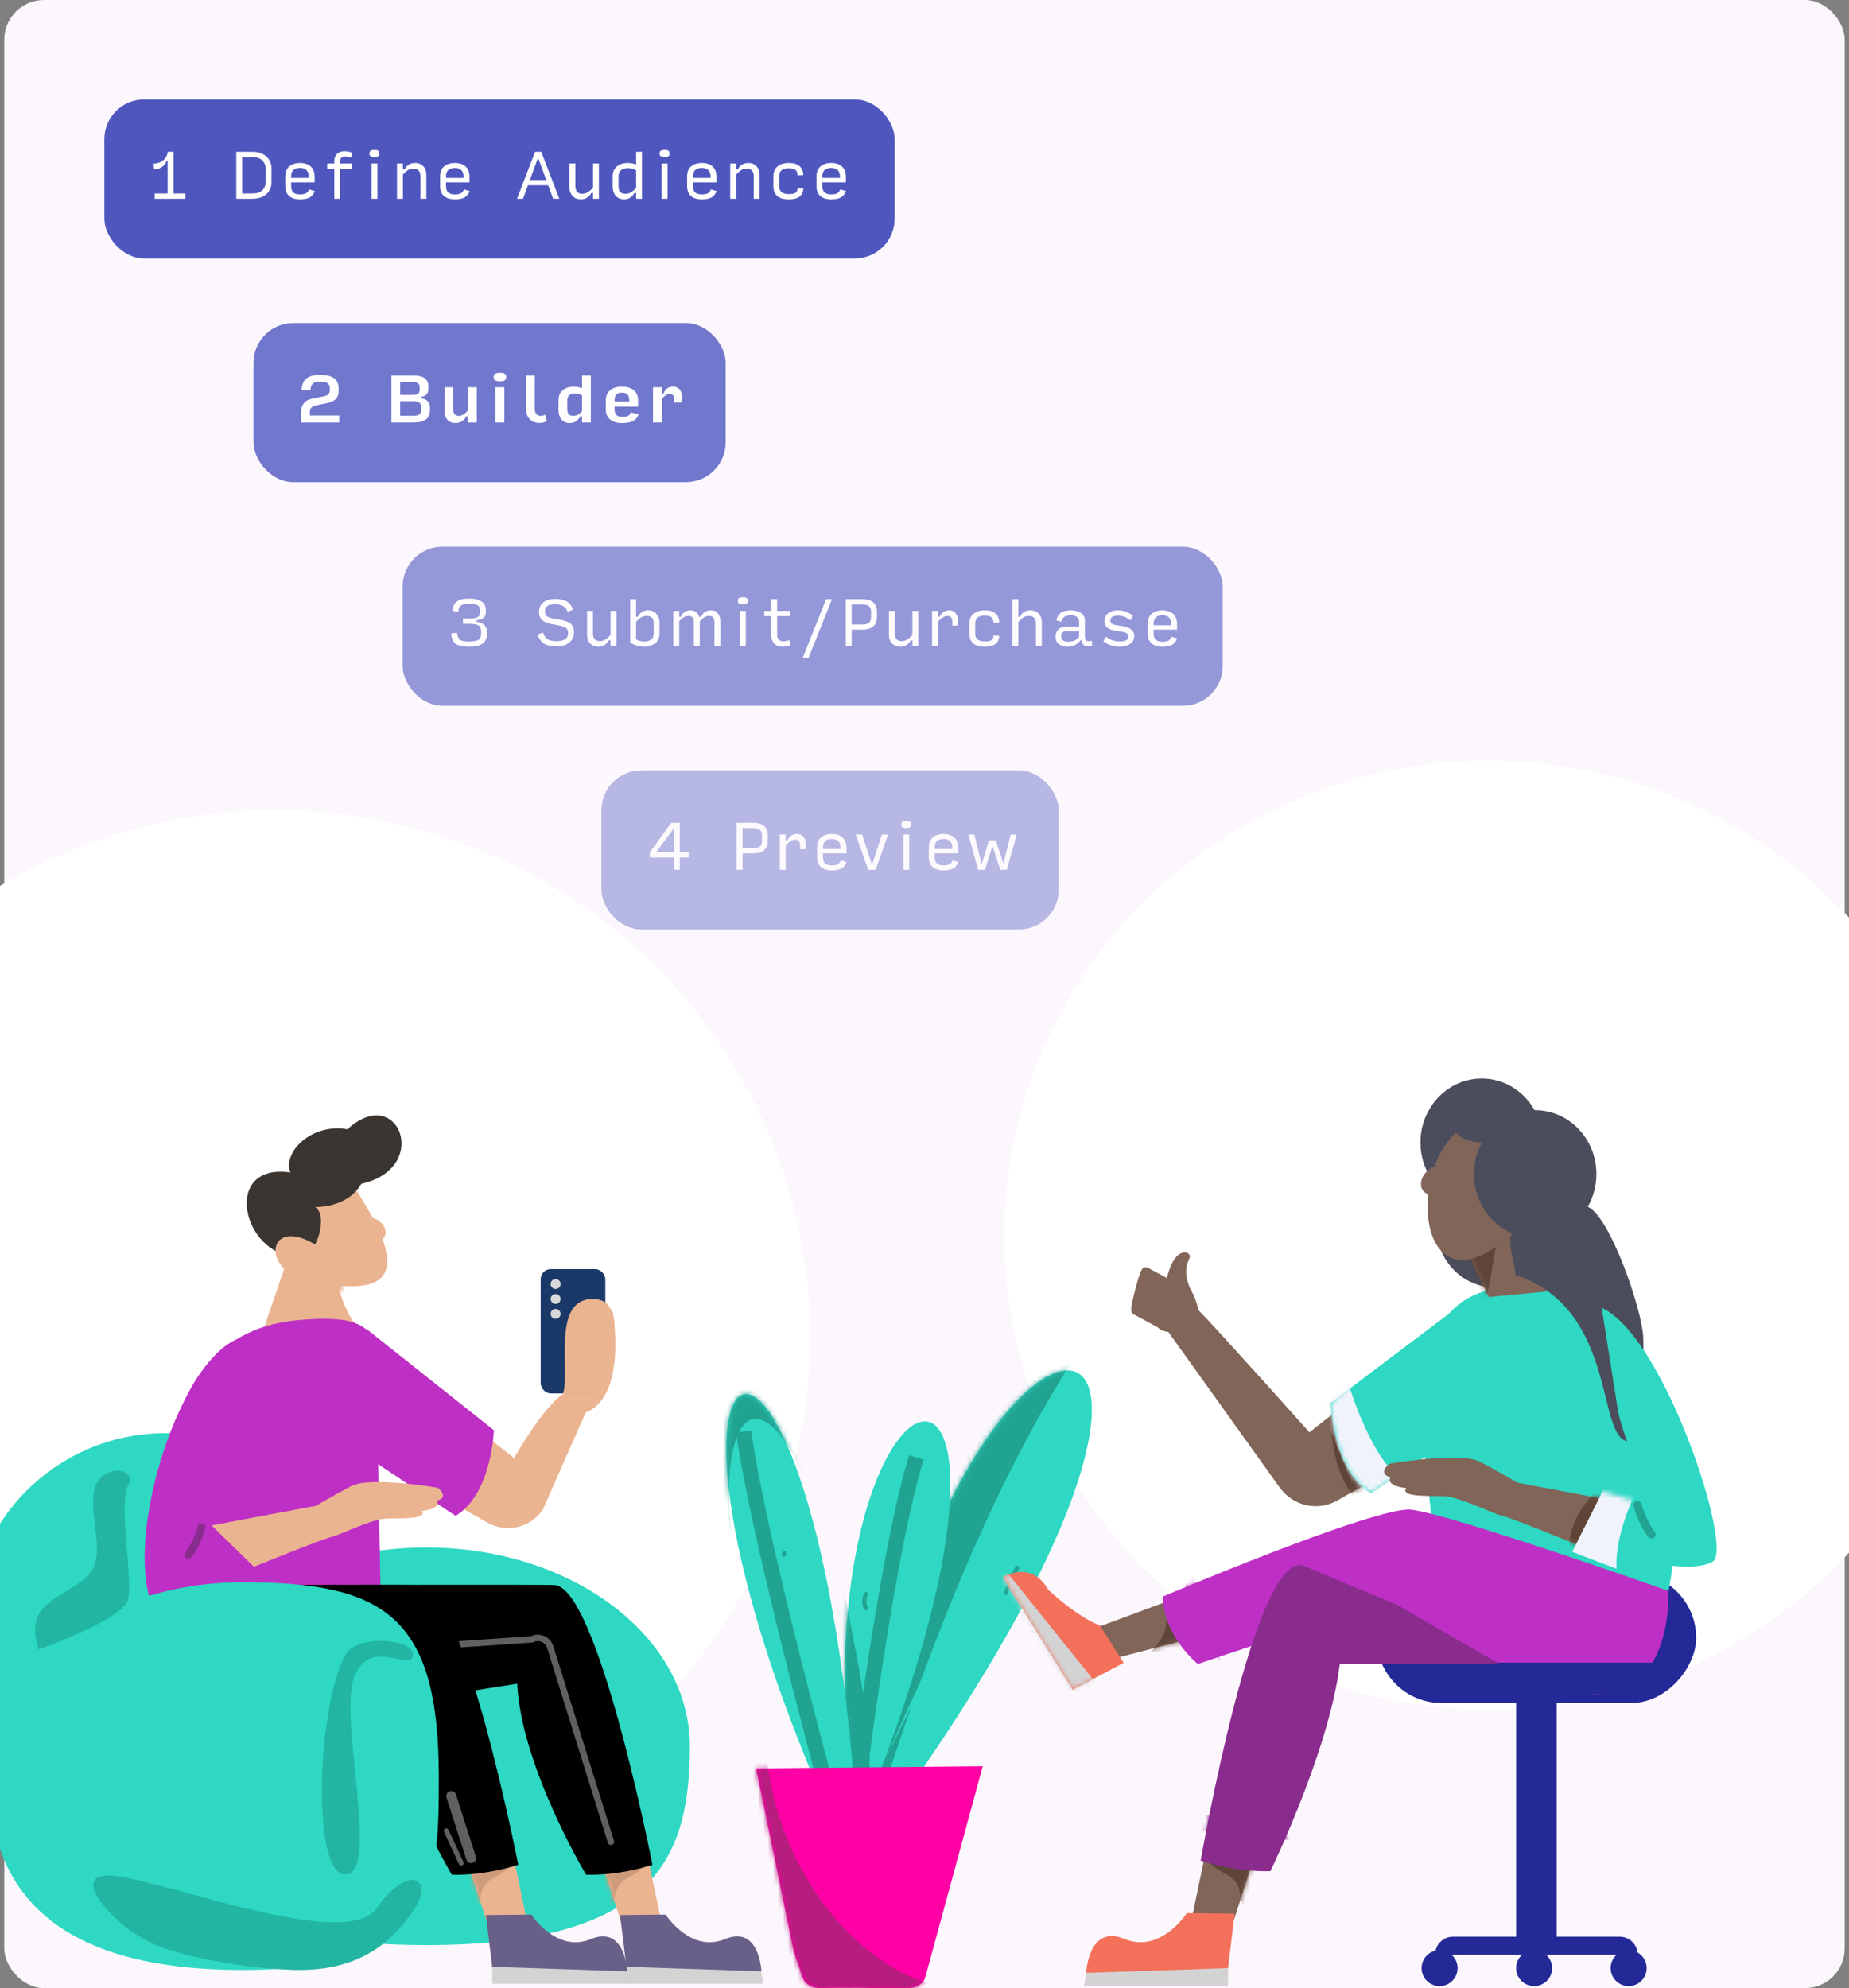 <svg width="372" height="400" viewBox="0 0 372 400" fill="none" xmlns="http://www.w3.org/2000/svg"><rect x="0" y="0" width="372" height="400" fill="#808080" stroke="none"/><rect x="0.859" width="370.28" height="400" rx="8" fill="#FCF7FD"/><path d="M346.056 332.389C298.756 357.574 239.567 340.432 213.855 294.101C188.142 247.771 205.643 189.796 252.944 164.611C300.244 139.426 359.433 156.568 385.145 202.899C410.858 249.229 393.357 307.204 346.056 332.389Z" fill="#F8EAF9"/><path d="M346.056 332.389C298.756 357.574 239.567 340.432 213.855 294.101C188.142 247.771 205.643 189.796 252.944 164.611C300.244 139.426 359.433 156.568 385.145 202.899C410.858 249.229 393.357 307.204 346.056 332.389Z" fill="white"/><path d="M106.831 362.112C54.679 390.066 -10.58 371.039 -38.93 319.615C-67.279 268.191 -47.983 203.842 4.169 175.888C56.321 147.934 121.58 166.961 149.93 218.385C178.279 269.809 158.983 334.158 106.831 362.112Z" fill="white"/><path d="M171.629 375.249C272.191 241.888 185.887 243.178 171.629 375.249V375.249Z" fill="#2ED8C2"/><mask id="mask0_5263_58460" style="mask-type:luminance" maskUnits="userSpaceOnUse" x="171" y="275" width="49" height="101"><path d="M171.633 375.248C272.195 241.886 185.891 243.176 171.633 375.248V375.248Z" fill="white"/></mask><g mask="url(#mask0_5263_58460)"><path d="M219.037 268.884C187.855 314.085 169.746 387.738 169.746 387.738C169.746 387.738 167.81 384.214 164.571 379.9C161.332 375.585 145.003 334.918 145.003 334.918L189.777 282.75L210.279 265.467" fill="#21A392"/></g><path d="M213.145 282.554C197.663 309.181 178.187 353.84 178.187 353.84L213.145 282.554Z" fill="#2ED8C2"/><path d="M172.195 368.637C221.591 249.972 157.365 267.192 172.195 368.637V368.637Z" fill="#2ED8C2"/><mask id="mask1_5263_58460" style="mask-type:luminance" maskUnits="userSpaceOnUse" x="169" y="285" width="23" height="84"><path d="M172.193 368.637C221.589 249.972 157.363 267.192 172.193 368.637V368.637Z" fill="white"/></mask><g mask="url(#mask1_5263_58460)"><path d="M168.271 287.655C163.88 316.488 181.506 349.44 172.195 368.638C162.885 387.836 161.025 316.247 161.025 316.247" fill="#21A392"/></g><path d="M184.361 293.231C178.732 311.401 173.213 354.696 173.213 354.696L184.361 293.231Z" fill="#2ED8C2"/><path d="M184.361 293.231C178.732 311.401 173.213 354.696 173.213 354.696" stroke="#21A392" stroke-width="3.05" stroke-miterlimit="10"/><path d="M172.708 371.222C165.111 238.494 117.596 261.309 171.542 375.298L172.708 371.222Z" fill="#2ED8C2"/><mask id="mask2_5263_58460" style="mask-type:luminance" maskUnits="userSpaceOnUse" x="146" y="280" width="27" height="96"><path d="M172.706 371.226C165.109 238.498 117.594 261.313 171.54 375.302L172.706 371.226Z" fill="white"/></mask><g mask="url(#mask2_5263_58460)"><path d="M169.582 318.257C152.229 258.932 137.286 288.876 153.957 338.52C170.629 388.164 131.674 265.811 131.674 265.811C131.674 265.811 154.587 266.159 155.567 266.767C156.548 267.374 169.628 296.055 169.628 296.055" fill="#21A392"/></g><path d="M149.613 288.004C152.384 308.344 165.555 356.885 165.555 356.885L149.613 288.004Z" fill="#2ED8C2"/><path d="M149.613 288.004C152.384 308.344 165.555 356.885 165.555 356.885" stroke="#21A392" stroke-width="3.05" stroke-miterlimit="10"/><path d="M205.02 315.57C204.427 316.879 203.835 318.186 203.243 319.495C203.076 319.864 202.909 320.232 202.742 320.6C202.695 320.704 202.647 320.787 202.543 320.844C202.452 320.894 202.319 320.913 202.219 320.877C202.119 320.842 202.023 320.776 201.975 320.678C201.927 320.579 201.897 320.454 201.942 320.354C202.535 319.045 203.127 317.737 203.719 316.429C203.886 316.06 204.053 315.692 204.22 315.324C204.267 315.22 204.315 315.137 204.419 315.079C204.51 315.03 204.643 315.011 204.743 315.047C204.843 315.082 204.939 315.148 204.987 315.246C205.035 315.345 205.065 315.47 205.02 315.57Z" fill="#21A392"/><path d="M173.834 323.778C173.332 322.753 173.351 321.543 173.868 320.528C173.968 320.332 174.268 320.273 174.444 320.393C174.644 320.53 174.685 320.76 174.579 320.969C174.565 320.998 174.55 321.027 174.536 321.056C174.518 321.095 174.522 321.085 174.55 321.025C174.544 321.039 174.537 321.054 174.531 321.069C174.509 321.121 174.489 321.174 174.469 321.227C174.431 321.333 174.398 321.442 174.372 321.552C174.356 321.614 174.349 321.679 174.332 321.742C174.363 321.628 174.339 321.699 174.334 321.731C174.33 321.762 174.325 321.795 174.322 321.827C174.308 321.943 174.301 322.06 174.3 322.178C174.3 322.238 174.301 322.299 174.304 322.36C174.305 322.384 174.307 322.408 174.308 322.432C174.311 322.467 174.335 322.573 174.309 322.441C174.332 322.556 174.34 322.673 174.365 322.787C174.391 322.901 174.422 323.014 174.46 323.125C174.471 323.156 174.52 323.259 174.462 323.134C174.473 323.156 174.481 323.179 174.49 323.201C174.514 323.261 174.541 323.319 174.57 323.378C174.666 323.574 174.612 323.843 174.403 323.946C174.207 324.042 173.938 323.989 173.835 323.779L173.834 323.778Z" fill="#21A392"/><path d="M157.296 312.707C157.321 312.585 157.346 312.465 157.37 312.344C157.384 312.291 157.411 312.244 157.448 312.205C157.479 312.16 157.52 312.125 157.57 312.1C157.62 312.07 157.673 312.055 157.731 312.055C157.785 312.044 157.839 312.048 157.893 312.067L157.991 312.111C158.053 312.151 158.102 312.202 158.137 312.267L158.178 312.371C158.195 312.445 158.192 312.518 158.17 312.59C158.145 312.711 158.12 312.831 158.096 312.952C158.082 313.006 158.055 313.052 158.018 313.091C157.987 313.136 157.946 313.172 157.896 313.197C157.846 313.226 157.793 313.241 157.735 313.242C157.681 313.252 157.627 313.248 157.573 313.229L157.475 313.185C157.413 313.146 157.364 313.094 157.329 313.03L157.288 312.925C157.271 312.851 157.274 312.779 157.296 312.707Z" fill="#21A392"/><path d="M190.939 378.827C190.455 378.827 189.964 378.74 189.51 378.574C189.021 378.396 188.584 378.137 188.185 377.806C188.108 377.741 188.067 377.597 188.071 377.501C188.075 377.405 188.124 377.281 188.201 377.214C188.283 377.142 188.392 377.09 188.505 377.099C188.618 377.108 188.704 377.156 188.792 377.229C188.826 377.257 188.817 377.25 188.765 377.207C188.778 377.218 188.791 377.227 188.803 377.237C188.822 377.252 188.841 377.267 188.861 377.281C188.905 377.315 188.951 377.348 188.998 377.38C189.084 377.438 189.172 377.494 189.263 377.545C189.312 377.573 189.362 377.6 189.412 377.626C189.433 377.637 189.454 377.648 189.476 377.658C189.488 377.664 189.584 377.707 189.515 377.677C189.445 377.648 189.542 377.689 189.554 377.694C189.577 377.704 189.599 377.713 189.621 377.723C189.673 377.744 189.726 377.764 189.779 377.783C189.877 377.818 189.977 377.849 190.077 377.876C190.186 377.905 190.299 377.919 190.407 377.95L190.347 377.94C190.363 377.942 190.379 377.945 190.395 377.948C190.419 377.951 190.442 377.955 190.466 377.958C190.522 377.965 190.578 377.971 190.634 377.976C190.746 377.986 190.859 377.99 190.971 377.99C191.19 377.99 191.391 378.205 191.373 378.425C191.354 378.658 191.174 378.827 190.939 378.827Z" fill="#21A392"/><path d="M159.471 391.483C159.507 392.421 161.517 397.89 161.517 397.89C161.86 399.11 163.246 399.979 164.848 399.979C164.848 399.979 173.004 399.857 174.977 399.979C176.606 400.081 182.805 399.979 182.805 399.979C184.406 399.979 185.792 399.11 186.136 397.89L197.721 355.357L152.118 355.784L159.471 391.483Z" fill="#FF00A4"/><mask id="mask3_5263_58460" style="mask-type:luminance" maskUnits="userSpaceOnUse" x="152" y="355" width="46" height="46"><path d="M159.471 391.483C159.507 392.421 161.517 397.89 161.517 397.89C161.86 399.11 163.246 399.979 164.848 399.979C164.848 399.979 173.004 399.857 174.977 399.979C176.606 400.081 182.805 399.979 182.805 399.979C184.406 399.979 185.792 399.11 186.136 397.89L197.721 355.357L152.118 355.784L159.471 391.483Z" fill="white"/></mask><g mask="url(#mask3_5263_58460)"><path d="M154.321 354.357C158.445 385.508 182.152 400.683 191.319 399.357C200.485 398.03 165.473 406.129 164.709 406.349C163.946 406.569 143.933 402.401 143.933 402.401V368.96L145.854 352.857" fill="#B61D7F"/></g><circle cx="33.281" cy="327.844" r="39.5" fill="#2ED8C2"/><path d="M138.781 351.344C138.781 373.436 132.036 391.344 85.781 391.344C39.527 391.344 32.781 373.436 32.781 351.344C32.781 329.253 56.51 311.344 85.781 311.344C115.052 311.344 138.781 329.253 138.781 351.344Z" fill="#2ED8C2"/><path d="M43.781 275.922C48.27 273.808 55.828 267.413 57.475 255.679C57.572 254.986 57.857 255.624 58.204 256.834L59.157 251.862L67.855 252.48C67.558 253.605 68.528 260.426 68.53 260.43C70.591 267.198 75.169 270.406 75.169 270.406C77.166 271.584 78.285 272.244 80.281 273.422L78.067 277.937L74.061 281.695L60.223 287.421C60.223 287.421 39.293 278.037 43.781 275.922Z" fill="#EBB490"/><mask id="mask4_5263_58460" style="mask-type:luminance" maskUnits="userSpaceOnUse" x="41" y="251" width="40" height="37"><path d="M42.377 272.572C46.865 270.458 55.826 267.413 57.472 255.679C57.569 254.986 57.854 255.623 58.201 256.833L59.155 251.861L67.852 252.479C67.555 253.605 68.526 260.426 68.527 260.429C70.589 267.197 75.332 268.12 75.332 268.12L80.444 271.135L78.064 277.936L74.059 281.694L60.221 287.421C60.221 287.421 37.889 274.687 42.377 272.572H42.377Z" fill="white"/></mask><g mask="url(#mask4_5263_58460)"><path d="M72.807 260.081C77.819 260.081 81.882 258.118 81.882 255.697C81.882 253.276 77.819 251.313 72.807 251.313C67.795 251.313 63.732 253.276 63.732 255.697C63.732 258.118 67.795 260.081 72.807 260.081Z" fill="#DC8460"/></g><path d="M69.262 255.45L64.989 274.606L53.256 266.751L58.708 250.761L69.262 255.45Z" fill="#EBB490"/><mask id="mask5_5263_58460" style="mask-type:luminance" maskUnits="userSpaceOnUse" x="53" y="250" width="17" height="25"><path d="M69.256 255.45L64.983 274.606L53.251 266.751L58.702 250.761L69.256 255.45Z" fill="white"/></mask><g mask="url(#mask5_5263_58460)"><path d="M68.351 273.948C63.234 268.156 66.707 264.699 64.215 260.408C61.724 256.117 66.295 252.582 66.295 252.582L70.08 257.362" fill="#EBB490"/></g><path d="M61.002 252.33L61.538 243.64L68.038 233.458C72.46 241.535 90.097 263.337 63.682 257.947" fill="#EBB490"/><path d="M59.971 252.979C63.809 253.142 66.115 244.379 63.372 242.839C63.372 242.839 69.849 243.145 72.688 238.181C86.869 235.014 80.127 217.789 69.899 227.206C62.508 225.904 56.793 231.994 58.432 235.9C44.635 233.854 48.535 252.494 59.971 252.979Z" fill="#3A3530"/><path d="M58.67 256.445C52.598 252.768 55.277 244.549 64.822 251.296L58.67 256.445Z" fill="#EBB490"/><path d="M74.571 244.902C78.305 245.797 78.336 249.587 75.959 249.587L74.571 244.902Z" fill="#EBB490"/><path d="M75.624 268.957C72.768 267.057 72.29 264.501 59.987 265.597C23.097 268.886 34.622 323.642 34.622 323.642L76.576 320.713L75.624 268.957Z" fill="#BE30C5"/><path d="M44.235 289.668C42.52 296.632 39.907 300.575 38.453 303.038C37.63 304.433 44.928 304.161 44.928 304.161C43.433 306.749 40.572 317.603 40.572 317.603C40.572 317.603 35.391 326.884 31.336 324.512C24.193 311.692 35.407 274.956 47.426 269.555" fill="#BE30C5"/><path d="M113.137 330.732L111.412 318.897L93.767 326.229L74.071 337.566L114.59 337.599" fill="#669EAF"/><mask id="mask6_5263_58460" style="mask-type:luminance" maskUnits="userSpaceOnUse" x="74" y="318" width="41" height="20"><path d="M113.14 330.734L111.415 318.899L93.771 326.23L74.075 337.567L114.594 337.601" fill="white"/></mask><g mask="url(#mask6_5263_58460)"><path d="M80.413 344.104L106.678 330.562" stroke="#A1D5E5" stroke-width="1.292" stroke-linecap="round" stroke-linejoin="round"/></g><path d="M129.554 369.962L134.133 391.755L126.056 390.098L118.724 367.444L129.554 369.962Z" fill="#EBB490"/><mask id="mask7_5263_58460" style="mask-type:luminance" maskUnits="userSpaceOnUse" x="118" y="367" width="17" height="25"><path d="M129.558 369.96L134.137 391.753L126.06 390.096L118.728 367.442L129.558 369.96Z" fill="white"/></mask><g mask="url(#mask7_5263_58460)"><path d="M120.274 384.411C125.912 384.132 121.596 380.306 126.429 377.743C131.263 375.181 130.311 373.715 130.311 373.715L120.962 370.382L116.975 370.937L120.274 384.411Z" fill="#CD9B7A"/></g><path d="M126.022 394.851H152.761L153.623 399.143H126.022V394.851Z" fill="#D3D3D3"/><path d="M153.189 396.612C153.189 396.612 152.818 387.258 145.867 390.129C138.916 393.001 133.911 385.198 133.911 385.198L124.749 385.295L126.023 395.71L153.189 396.612Z" fill="#696089"/><path d="M76.907 343.03C74.526 342.08 54.504 318.907 57.383 318.897C70.575 318.848 110.241 318.814 111.413 318.897C120.241 318.814 131.264 375.178 131.264 375.178C123.793 377.55 117.905 377.175 117.905 377.175C117.905 377.175 104.874 355.404 104.05 338.757" fill="black"/><path d="M125.334 370.532L112.443 328.928C111.936 327.26 110.054 326.466 108.523 327.274L101.977 330.728" fill="black"/><path d="M122.916 370.559L110.702 331.395C110.221 329.825 108.438 329.077 106.987 329.837L84.051 331.395" stroke="#606060" stroke-width="1.292" stroke-linecap="round" stroke-linejoin="round"/><path d="M86.136 330.732L84.412 318.897L66.767 326.229L47.071 337.566L87.59 337.599" fill="#A1D5E5"/><mask id="mask8_5263_58460" style="mask-type:luminance" maskUnits="userSpaceOnUse" x="47" y="318" width="41" height="20"><path d="M86.141 330.734L84.415 318.899L66.771 326.23L47.075 337.567L87.594 337.601" fill="white"/></mask><g mask="url(#mask8_5263_58460)"><path d="M53.413 344.104L79.678 330.562" stroke="#639CAE" stroke-width="1.292" stroke-linecap="round" stroke-linejoin="round"/></g><path d="M102.554 369.962L107.133 391.755L99.056 390.098L91.724 367.444L102.554 369.962Z" fill="#EBB490"/><mask id="mask9_5263_58460" style="mask-type:luminance" maskUnits="userSpaceOnUse" x="91" y="367" width="17" height="25"><path d="M102.558 369.96L107.137 391.753L99.06 390.096L91.728 367.442L102.558 369.96Z" fill="white"/></mask><g mask="url(#mask9_5263_58460)"><path d="M93.274 384.411C98.912 384.132 94.596 380.306 99.43 377.743C104.263 375.181 103.311 373.715 103.311 373.715L93.962 370.382L89.975 370.937L93.274 384.411Z" fill="#CD9B7A"/></g><path d="M99.022 394.851H125.761L126.623 399.143H99.022V394.851Z" fill="#D3D3D3"/><path d="M126.189 396.612C126.189 396.612 125.818 387.258 118.867 390.129C111.916 393.001 106.911 385.198 106.911 385.198L97.749 385.295L99.023 395.71L126.189 396.612Z" fill="#696089"/><path d="M49.907 343.03C47.526 342.08 42.904 318.907 45.783 318.897C58.974 318.848 83.241 318.814 84.413 318.897C93.241 318.814 104.264 375.178 104.264 375.178C96.793 377.55 90.905 377.175 90.905 377.175C90.905 377.175 77.874 355.404 77.05 338.757" fill="black"/><path d="M89.783 368.344L92.783 374.844" stroke="#606060" stroke-linecap="round"/><path d="M90.783 361.344L94.783 373.844" stroke="#606060" stroke-width="2" stroke-linecap="round"/><path d="M81.259 275.908L103.425 293.338C103.425 293.338 110.737 280.385 114.781 279.845C118.826 279.304 123.281 263.844 123.281 263.844C123.281 263.844 126.281 280.844 117.835 284.201L109.176 303.805C106.63 307.407 101.904 308.503 98.118 306.37L74.984 293.337L81.259 275.908Z" fill="#EBB490"/><rect x="108.781" y="255.344" width="13" height="25" rx="2" fill="#1B3968"/><circle cx="111.781" cy="258.344" r="1" fill="#D9D9D9"/><circle cx="111.781" cy="261.344" r="1" fill="#D9D9D9"/><circle cx="111.781" cy="264.344" r="1" fill="#D9D9D9"/><path d="M119.281 261.344C110.881 261.344 114.783 275.844 113.281 280.344H121.781C121.281 277.844 127.681 261.344 119.281 261.344Z" fill="#EBB490"/><path d="M73.78 267.421L99.368 287.744C99.368 287.744 98.957 300.655 91.651 304.98L70.723 291.017" fill="#BE30C5"/><path d="M51.085 315.226C51.085 315.226 65.218 309.476 66.628 309.237C68.039 308.998 74.564 305.667 77.598 305.544C80.63 305.42 86.088 305.755 84.885 303.988C84.885 303.988 88.799 303.695 87.896 301.928C87.896 301.928 90.503 301.388 88.125 299.355C88.125 299.355 74.528 296.945 70.626 299.014C66.723 301.083 63.556 302.971 63.556 302.971L42.577 306.901L51.085 315.227L51.085 315.226Z" fill="#EBB490"/><path d="M39.771 307.009C39.251 309.009 38.428 310.746 37.196 312.444C36.957 312.772 37.095 313.297 37.463 313.489C37.862 313.7 38.318 313.591 38.571 313.241C39.844 311.489 40.781 309.511 41.317 307.446C41.418 307.06 41.212 306.602 40.775 306.498C40.367 306.401 39.878 306.595 39.771 307.007L39.771 307.009Z" fill="#8A2B8E"/><path d="M88.281 357.344C88.281 378.883 88.281 396.344 48.781 396.344C9.281 396.344 -2.219 378.883 -2.219 357.344C-2.219 335.805 20.615 318.344 48.781 318.344C76.948 318.344 88.281 324.844 88.281 357.344Z" fill="#2ED8C2"/><path d="M25.781 321.844C24.981 325.044 13.447 329.844 7.781 331.844C4.781 322.845 11.781 321.844 16.781 317.844C21.781 313.844 18.281 307.344 18.781 300.844C19.281 294.344 27.781 294.844 25.781 298.844C23.781 302.844 26.781 317.844 25.781 321.844Z" fill="#21B5A2"/><path d="M21.717 377.344C14.223 377.344 22.712 386.837 28.958 390.123C33.642 393.044 47.948 396.038 59.19 396.33C73.242 396.696 79.629 389.758 83.461 383.916C87.293 378.074 82.184 374.788 75.796 383.916C69.409 393.044 31.085 377.344 21.717 377.344Z" fill="#21B5A2"/><path d="M69.575 377.117C62.575 377.617 63.778 343.072 69.573 332.844C71.84 328.844 83.073 329.644 83.073 332.844C83.073 336.844 74.865 329.116 71.365 337.116C67.865 345.116 76.575 376.617 69.575 377.117Z" fill="#21B5A2"/><rect width="64.302" height="26.213" rx="13.106" transform="matrix(-1 0 0 1 341.254 316.433)" fill="#232996"/><path d="M329.479 393.263C329.479 391.266 327.86 389.647 325.863 389.647H292.339C290.343 389.647 288.724 391.266 288.724 393.263H329.479Z" fill="#232996"/><rect width="8.151" height="50.618" transform="matrix(-1 0 0 1 313.178 339.934)" fill="#232996"/><ellipse cx="3.623" cy="3.616" rx="3.623" ry="3.616" transform="matrix(-1 0 0 1 331.291 392.359)" fill="#232996"/><ellipse cx="3.623" cy="3.616" rx="3.623" ry="3.616" transform="matrix(-1 0 0 1 312.271 392.359)" fill="#232996"/><ellipse cx="3.623" cy="3.616" rx="3.623" ry="3.616" transform="matrix(-1 0 0 1 293.254 392.359)" fill="#232996"/><path d="M288.076 310.097C289.197 298.97 275.271 255.944 309.054 258.965C347.789 262.428 335.687 320.087 335.687 320.087L288.073 310.097H288.076Z" fill="#2ED8C2"/><path d="M300.764 259.018C294.233 259.018 288.938 253.494 288.938 246.681C288.938 239.867 294.233 234.343 300.764 234.343C307.295 234.343 312.59 239.867 312.59 246.681C312.59 253.494 307.295 259.018 300.764 259.018Z" fill="#4B4D5C"/><path d="M285.781 229.856C285.781 236.956 291.298 242.711 298.103 242.711C304.909 242.711 310.426 236.956 310.426 229.856C310.426 222.756 304.909 217 298.103 217C291.298 217 285.781 222.756 285.781 229.856Z" fill="#4B4D5C"/><path d="M311.195 259.831L302.449 245.452L293.937 249.08L299.534 260.96" fill="#806558"/><mask id="mask10_5263_58460" style="mask-type:luminance" maskUnits="userSpaceOnUse" x="293" y="245" width="19" height="16"><path d="M311.191 259.831L302.445 245.451L293.933 249.079L299.53 260.959" fill="white"/></mask><g mask="url(#mask10_5263_58460)"><path d="M302.111 247.2C300.18 252.06 300.372 256.574 298.966 261.246C297.559 265.917 291.121 250.938 291.121 250.938L293.156 247.425L302.111 247.2Z" fill="#5F4539"/></g><path d="M304.128 248.332C284.436 265.959 282.823 233.192 294.7 226.699C307.792 219.542 304.128 248.332 304.128 248.332Z" fill="#806558"/><path d="M289.852 234.25C284.947 235.415 284.907 240.346 288.03 240.346L289.852 234.25Z" fill="#806558"/><path d="M307.116 239.824C307.658 239.176 308.635 239.087 309.336 239.482C310.056 239.888 310.36 240.839 310.103 241.635C309.959 242.082 309.678 242.493 309.268 242.713C309.107 242.799 308.927 242.834 308.749 242.783C308.592 242.738 308.423 242.612 308.345 242.46C308.182 242.138 308.252 241.676 308.587 241.497C308.643 241.467 308.697 241.431 308.747 241.391L308.611 241.501C308.677 241.446 308.735 241.385 308.788 241.317L308.682 241.459C308.747 241.372 308.799 241.277 308.84 241.175L308.773 241.343C308.812 241.24 308.84 241.134 308.856 241.024L308.832 241.211C308.845 241.101 308.847 240.992 308.835 240.882L308.858 241.07C308.845 240.968 308.821 240.87 308.783 240.775L308.851 240.943C308.817 240.862 308.775 240.787 308.724 240.717L308.83 240.859C308.78 240.794 308.724 240.737 308.662 240.685L308.799 240.795C308.724 240.736 308.645 240.688 308.559 240.65L308.72 240.72C308.62 240.678 308.516 240.65 308.408 240.634L308.588 240.659C308.48 240.645 308.372 240.646 308.264 240.66L308.444 240.635C308.343 240.65 308.247 240.677 308.153 240.717L308.314 240.646C308.228 240.684 308.148 240.732 308.074 240.791L308.21 240.681C308.159 240.723 308.113 240.769 308.07 240.82C307.961 240.95 307.754 241.026 307.593 241.026C307.433 241.026 307.23 240.949 307.116 240.82C307.002 240.69 306.911 240.51 306.919 240.322C306.927 240.135 306.994 239.971 307.116 239.825L307.116 239.824Z" fill="#373947"/><path d="M291.671 225.222C291.671 227.782 294.552 229.856 298.108 229.856C298.128 229.856 298.147 229.852 298.167 229.852C297.135 231.732 296.537 233.903 296.537 236.224C296.537 241.6 299.702 246.2 304.193 248.119C303.095 250.042 304.879 254.12 304.879 256.52C325.786 263.376 320.991 289.991 327.797 289.991C331.817 290.395 330.612 276.525 330.612 269.425C330.612 264.049 323.934 244.704 319.442 242.785C320.54 240.862 321.182 238.624 321.182 236.224C321.182 229.124 315.665 223.368 308.86 223.368C307.284 223.368 305.783 223.688 304.398 224.251" fill="#4B4D5C"/><path d="M325.597 284.311C327.397 291.644 330.141 295.796 331.667 298.389C332.531 299.859 324.869 299.572 324.869 299.572C326.438 302.297 329.443 313.727 329.443 313.727C329.443 313.727 340.33 316.681 344.588 314.183C348.846 311.685 334.865 268.819 322.246 263.131" fill="#2ED8C2"/><path d="M237.804 321.084L216.846 328.858L222.894 334.023L247.628 327.554L237.804 321.084Z" fill="#806558"/><mask id="mask11_5263_58460" style="mask-type:luminance" maskUnits="userSpaceOnUse" x="216" y="321" width="32" height="14"><path d="M237.802 321.085L216.844 328.859L222.892 334.024L247.626 327.555L237.802 321.085Z" fill="white"/></mask><g mask="url(#mask11_5263_58460)"><path d="M236.635 321.328C234.08 322.93 235.217 326.983 233.935 329.227C232.652 331.47 229.225 334.784 229.225 334.784L237.357 333.029L240.389 330.542L238.54 323.073L236.636 321.327" fill="#5F4539"/></g><path d="M201.784 317.388C201.784 317.388 207.33 313.634 210.92 319.883C217.45 325.859 221.266 327.009 221.266 327.009L226.061 334.56L215.817 339.98L201.783 317.387L201.784 317.388Z" fill="#F3705A"/><mask id="mask12_5263_58460" style="mask-type:luminance" maskUnits="userSpaceOnUse" x="201" y="315" width="26" height="25"><path d="M201.782 317.389C201.782 317.389 209.541 312.647 210.918 319.885C212.294 327.123 221.265 327.01 221.265 327.01L226.059 334.561L215.815 339.982L201.781 317.388L201.782 317.389Z" fill="white"/></mask><g mask="url(#mask12_5263_58460)"><path d="M199.156 312.057L221.343 339.664L210.139 342.08" fill="#D3D3D3"/></g><path d="M233.943 321.222C234.167 329.397 240.998 334.793 240.998 334.793C240.998 334.793 278.691 321.903 280.932 322.812C283.173 323.72 309.693 342.34 323.139 340.751C336.586 339.161 335.69 320.088 335.69 320.088C335.69 320.088 291.889 304.623 283.92 303.739C276.941 302.964 233.943 321.223 233.943 321.223V321.222Z" fill="#BE30C5"/><mask id="mask13_5263_58460" style="mask-type:luminance" maskUnits="userSpaceOnUse" x="233" y="303" width="103" height="38"><path d="M233.939 321.221C234.163 329.396 240.994 334.792 240.994 334.792C240.994 334.792 278.687 321.902 280.928 322.811C283.169 323.719 309.689 342.339 323.135 340.75C336.582 339.16 335.686 320.087 335.686 320.087C335.686 320.087 291.885 304.622 283.916 303.738C276.937 302.963 233.939 321.222 233.939 321.222V321.221Z" fill="white"/></mask><g mask="url(#mask13_5263_58460)"><path d="M239.726 316.34C234.832 316.796 245.759 334.765 245.759 334.765L239.726 316.34Z" fill="#BE30C5"/><path d="M240.537 323.213L281.109 309.095C282.784 308.502 284.623 308.603 286.225 309.377L323.836 327.553" fill="#BE30C5"/></g><rect width="46.189" height="6.327" transform="matrix(-1 0 0 1 333.102 334.51)" fill="#232996"/><path d="M260.594 327.553L262.406 315.091L280.932 322.811L301.613 334.75L259.068 334.784" fill="#8A2B8E"/><path d="M243.358 368.863L238.551 391.812L247.032 390.067L254.73 366.211L243.358 368.863Z" fill="#806558"/><mask id="mask14_5263_58460" style="mask-type:luminance" maskUnits="userSpaceOnUse" x="238" y="366" width="17" height="26"><path d="M243.355 368.861L238.547 391.81L247.028 390.065L254.726 366.209L243.355 368.861Z" fill="white"/></mask><g mask="url(#mask14_5263_58460)"><path d="M253.102 384.078C247.183 383.785 251.714 379.756 246.639 377.057C241.565 374.359 242.564 372.815 242.564 372.815L252.38 369.305L256.567 369.89L253.102 384.078Z" fill="#5F4539"/></g><path d="M247.063 395.071H218.988L218.082 399.591H247.063V395.071Z" fill="#D3D3D3"/><path d="M218.539 396.926C218.539 396.926 218.929 387.076 226.227 390.099C233.526 393.123 238.781 384.906 238.781 384.906L248.402 385.009L247.064 395.975L218.539 396.926Z" fill="#F3705A"/><path d="M264.164 316.003C263.622 315.658 263.036 315.352 262.403 315.09C252.542 311.003 241.561 374.356 241.561 374.356C249.405 376.854 255.587 376.458 255.587 376.458C255.587 376.458 268.968 349.094 269.834 331.563" fill="#8A2B8E"/><mask id="mask15_5263_58460" style="mask-type:luminance" maskUnits="userSpaceOnUse" x="241" y="314" width="29" height="63"><path d="M264.156 316C263.614 315.655 263.028 315.349 262.395 315.088C252.534 311 241.553 374.353 241.553 374.353C249.397 376.851 255.579 376.455 255.579 376.455C255.579 376.455 268.961 349.091 269.826 331.56" fill="white"/></mask><g mask="url(#mask15_5263_58460)"><path d="M239.114 364.203C238.243 371.785 261.563 370.114 261.563 370.114L239.114 364.203Z" fill="#8A2B8E"/><path d="M247.787 369.463L261.323 325.654C261.855 323.897 263.831 323.061 265.439 323.912L272.312 327.549" fill="#8A2B8E"/></g><path d="M286.717 269.822L263.442 288.176C263.442 288.176 244.074 266.499 241.111 263.59C240.574 260.999 239.574 259.499 239.574 259.499C239.574 259.499 228.074 266.999 235.074 267.999L257.403 299.198C260.077 302.991 265.039 304.145 269.015 301.899L293.305 288.175L286.717 269.821V269.822Z" fill="#806558"/><mask id="mask16_5263_58460" style="mask-type:luminance" maskUnits="userSpaceOnUse" x="221" y="263" width="73" height="41"><path d="M286.717 269.819L263.442 288.174C263.442 288.174 245.357 264.157 241.111 263.588C236.864 263.018 221.787 263.387 221.787 263.387C221.787 263.387 222.681 267.684 237.904 268.175L257.403 299.196C260.077 302.988 265.039 304.143 269.015 301.896L293.305 288.173L286.717 269.818V269.819Z" fill="white"/></mask><g mask="url(#mask16_5263_58460)"><path d="M276.205 304.138C266.653 299.317 267.782 283.351 267.782 283.351L278.301 299.884" fill="#5F4539"/></g><path d="M294.574 261.999L267.704 282.285C267.704 282.285 268.135 295.881 275.806 300.435L297.781 285.732" fill="#2ED8C2"/><mask id="mask17_5263_58460" style="mask-type:luminance" maskUnits="userSpaceOnUse" x="267" y="263" width="31" height="38"><path d="M288.751 263.611L267.702 282.287C267.702 282.287 268.133 295.882 275.804 300.437L297.779 285.733" fill="white"/></mask><g mask="url(#mask17_5263_58460)"><path d="M282.007 297.836C275.177 292.503 271.062 277.566 271.062 277.566L265.845 283.3L273.548 302.259L281.11 298.309" fill="#F0F3FC"/></g><path d="M318.403 311.225C318.403 311.225 303.563 305.17 302.082 304.918C300.601 304.666 293.749 301.159 290.564 301.029C287.38 300.899 281.649 301.251 282.913 299.39C282.913 299.39 278.804 299.082 279.752 297.222C279.752 297.222 277.014 296.653 279.511 294.512C279.511 294.512 293.787 291.974 297.885 294.153C301.983 296.332 305.309 298.319 305.309 298.319L327.336 302.458L318.403 311.226L318.403 311.225Z" fill="#806558"/><mask id="mask18_5263_58460" style="mask-type:luminance" maskUnits="userSpaceOnUse" x="278" y="293" width="50" height="19"><path d="M318.403 311.224C318.403 311.224 303.563 305.169 302.082 304.917C300.601 304.666 293.749 301.159 290.564 301.028C287.38 300.898 281.649 301.251 282.913 299.39C282.913 299.39 278.804 299.081 279.752 297.221C279.752 297.221 277.014 296.652 279.511 294.511C279.511 294.511 293.787 291.974 297.885 294.153C301.983 296.331 305.309 298.319 305.309 298.319L327.336 302.458L318.403 311.225L318.403 311.224Z" fill="white"/></mask><g mask="url(#mask18_5263_58460)"><path d="M315.894 312.364C314.814 305.218 321.871 299.357 321.871 299.357L323.083 310.734L317.641 314.755" fill="#5F4539"/></g><mask id="mask19_5263_58460" style="mask-type:luminance" maskUnits="userSpaceOnUse" x="301" y="294" width="65" height="24"><path d="M365.853 317.792L333.877 317.936C331.721 318.031 329.548 317.761 327.453 317.138L301.009 309.282C301.009 309.282 301.041 297.257 302.924 294.385L331.943 302.849L357.49 300.748" fill="white"/></mask><g mask="url(#mask19_5263_58460)"><path d="M325.227 315.638C324.731 306.997 331.246 295.955 331.246 295.955L325.493 293.925L316.314 312.218L324.279 315.278" fill="#F0F3FC"/></g><path d="M330.283 302.573C330.829 304.678 331.693 306.508 332.987 308.296C333.238 308.641 333.092 309.194 332.707 309.396C332.288 309.618 331.809 309.503 331.543 309.134C330.206 307.29 329.223 305.207 328.659 303.032C328.554 302.626 328.77 302.144 329.229 302.034C329.657 301.932 330.171 302.137 330.283 302.571L330.283 302.573Z" fill="#21A392"/><path d="M231.072 255.129L234.767 257.134C236.249 250.994 238.817 252.033 238.817 252.033C239.841 252.589 239.182 253.295 239.186 253.474C237.76 256.097 239.572 259.498 239.572 259.498L235.348 267.079C234.95 267.814 233.819 267.543 233.433 267.333L227.881 264.321C227.358 264.037 227.688 262.417 227.688 262.417C228.889 256.935 229.655 255.526 229.655 255.526C230.187 254.547 231.072 255.129 231.072 255.129Z" fill="#806558"/><rect x="21" y="20" width="159" height="32" rx="8" fill="#4F57BF"/><path d="M31.127 40V38.936H33.727V32.436H33.503C33.329 32.909 33.014 33.303 32.557 33.618C32.108 33.925 31.592 34.079 31.009 34.079L30.891 32.921C31.655 32.921 32.297 32.704 32.817 32.271C33.345 31.83 33.66 31.255 33.763 30.546H34.909V38.936H37.273V40H31.127ZM47.536 40V30.546H50.739C51.953 30.546 52.902 30.861 53.587 31.491C54.281 32.113 54.627 32.944 54.627 33.984V36.608C54.627 37.64 54.281 38.464 53.587 39.078C52.894 39.693 51.941 40 50.727 40H47.536ZM48.718 38.936H50.727C51.641 38.936 52.323 38.724 52.772 38.298C53.221 37.865 53.446 37.301 53.446 36.608V33.984C53.446 33.299 53.221 32.732 52.772 32.283C52.323 31.834 51.641 31.609 50.727 31.609H48.718V38.936ZM63.327 38.44C63.114 39.031 62.776 39.46 62.311 39.728C61.854 39.988 61.204 40.118 60.361 40.118C59.423 40.118 58.694 39.894 58.175 39.444C57.654 38.988 57.395 38.314 57.395 37.424V35.521C57.395 34.607 57.666 33.925 58.21 33.476C58.761 33.019 59.478 32.791 60.361 32.791C61.251 32.791 61.964 33.023 62.5 33.488C63.036 33.945 63.304 34.65 63.304 35.604V36.691H58.576V37.435C58.576 38.026 58.722 38.456 59.014 38.724C59.313 38.984 59.758 39.114 60.349 39.114C60.916 39.114 61.33 39.035 61.59 38.877C61.85 38.72 62.047 38.464 62.181 38.109L63.327 38.44ZM58.576 35.521V35.804H62.122V35.627C62.122 34.989 61.972 34.524 61.673 34.233C61.381 33.941 60.94 33.795 60.349 33.795C59.758 33.795 59.313 33.937 59.014 34.221C58.722 34.497 58.576 34.93 58.576 35.521ZM67.254 40V33.973H65.835V32.909H67.254V32.436C67.254 31.798 67.447 31.306 67.833 30.959C68.219 30.605 68.699 30.427 69.275 30.427C69.503 30.427 69.783 30.459 70.114 30.522C70.445 30.585 70.709 30.656 70.906 30.735L70.669 31.727C70.504 31.664 70.319 31.609 70.114 31.562C69.917 31.515 69.716 31.491 69.511 31.491C69.18 31.491 68.916 31.566 68.719 31.715C68.53 31.857 68.436 32.094 68.436 32.425V32.909H70.799V33.973H68.436V40H67.254ZM74.75 40V32.909H75.932V40H74.75ZM75.341 31.609C75.042 31.609 74.798 31.562 74.609 31.467C74.427 31.373 74.337 31.195 74.337 30.936V30.853C74.337 30.585 74.427 30.404 74.609 30.309C74.798 30.207 75.042 30.155 75.341 30.155C75.641 30.155 75.881 30.207 76.062 30.309C76.251 30.404 76.346 30.585 76.346 30.853V30.936C76.346 31.195 76.251 31.373 76.062 31.467C75.873 31.562 75.633 31.609 75.341 31.609ZM79.872 40V32.909H81.054V34.091H81.408C81.582 33.697 81.853 33.382 82.224 33.145C82.602 32.909 83.023 32.791 83.488 32.791C84.189 32.791 84.745 33.011 85.155 33.453C85.572 33.886 85.781 34.473 85.781 35.214V40H84.599V35.45C84.599 34.93 84.465 34.544 84.197 34.292C83.937 34.04 83.606 33.914 83.205 33.914C82.748 33.914 82.354 34.032 82.023 34.268C81.692 34.497 81.369 34.792 81.054 35.154V40H79.872ZM94.482 38.44C94.269 39.031 93.93 39.46 93.466 39.728C93.009 39.988 92.359 40.118 91.516 40.118C90.578 40.118 89.849 39.894 89.329 39.444C88.809 38.988 88.549 38.314 88.549 37.424V35.521C88.549 34.607 88.821 33.925 89.365 33.476C89.916 33.019 90.633 32.791 91.516 32.791C92.406 32.791 93.119 33.023 93.655 33.488C94.19 33.945 94.458 34.65 94.458 35.604V36.691H89.731V37.435C89.731 38.026 89.877 38.456 90.168 38.724C90.468 38.984 90.913 39.114 91.504 39.114C92.071 39.114 92.485 39.035 92.745 38.877C93.005 38.72 93.202 38.464 93.336 38.109L94.482 38.44ZM89.731 35.521V35.804H93.276V35.627C93.276 34.989 93.127 34.524 92.827 34.233C92.536 33.941 92.095 33.795 91.504 33.795C90.913 33.795 90.468 33.937 90.168 34.221C89.877 34.497 89.731 34.93 89.731 35.521ZM109.9 36.218L108.257 31.727L106.602 36.218H109.9ZM111.282 40L110.29 37.282H106.212L105.22 40H104.014L107.654 30.546H108.895L112.535 40H111.282ZM116.874 40.118C116.181 40.118 115.625 39.898 115.208 39.456C114.79 39.015 114.581 38.428 114.581 37.696V32.909H115.763V37.459C115.763 37.963 115.881 38.346 116.118 38.605C116.354 38.865 116.701 38.995 117.158 38.995C117.52 38.995 117.879 38.893 118.233 38.688C118.595 38.475 118.954 38.164 119.309 37.755V32.909H120.49V40H119.309V38.818H118.954C118.781 39.212 118.505 39.527 118.127 39.764C117.756 40 117.339 40.118 116.874 40.118ZM125.859 38.995C126.26 38.995 126.631 38.893 126.969 38.688C127.308 38.483 127.647 38.172 127.986 37.755V34.28C127.734 34.13 127.466 34.02 127.182 33.949C126.899 33.87 126.611 33.831 126.319 33.831C125.705 33.831 125.236 33.977 124.913 34.268C124.598 34.552 124.44 34.969 124.44 35.521V37.424C124.44 38.038 124.566 38.456 124.819 38.676C125.079 38.889 125.425 38.995 125.859 38.995ZM127.631 38.818C127.426 39.228 127.147 39.547 126.792 39.776C126.438 40.004 126.028 40.118 125.563 40.118C124.87 40.118 124.31 39.886 123.885 39.421C123.467 38.948 123.259 38.282 123.259 37.424V35.497C123.259 34.67 123.53 34.012 124.074 33.524C124.626 33.035 125.37 32.791 126.308 32.791C126.623 32.791 126.922 32.822 127.206 32.886C127.489 32.941 127.749 33.019 127.986 33.122V30.546H129.168V40H127.986V38.818H127.631ZM133.118 40V32.909H134.3V40H133.118ZM133.709 31.609C133.409 31.609 133.165 31.562 132.976 31.467C132.795 31.373 132.704 31.195 132.704 30.936V30.853C132.704 30.585 132.795 30.404 132.976 30.309C133.165 30.207 133.409 30.155 133.709 30.155C134.008 30.155 134.248 30.207 134.43 30.309C134.619 30.404 134.713 30.585 134.713 30.853V30.936C134.713 31.195 134.619 31.373 134.43 31.467C134.24 31.562 134 31.609 133.709 31.609ZM144.172 38.44C143.959 39.031 143.62 39.46 143.156 39.728C142.699 39.988 142.049 40.118 141.206 40.118C140.268 40.118 139.539 39.894 139.019 39.444C138.499 38.988 138.239 38.314 138.239 37.424V35.521C138.239 34.607 138.511 33.925 139.055 33.476C139.606 33.019 140.323 32.791 141.206 32.791C142.096 32.791 142.809 33.023 143.345 33.488C143.88 33.945 144.148 34.65 144.148 35.604V36.691H139.421V37.435C139.421 38.026 139.567 38.456 139.858 38.724C140.158 38.984 140.603 39.114 141.194 39.114C141.761 39.114 142.175 39.035 142.435 38.877C142.695 38.72 142.892 38.464 143.026 38.109L144.172 38.44ZM139.421 35.521V35.804H142.967V35.627C142.967 34.989 142.817 34.524 142.517 34.233C142.226 33.941 141.785 33.795 141.194 33.795C140.603 33.795 140.158 33.937 139.858 34.221C139.567 34.497 139.421 34.93 139.421 35.521ZM146.917 40V32.909H148.098V34.091H148.453C148.626 33.697 148.898 33.382 149.268 33.145C149.647 32.909 150.068 32.791 150.533 32.791C151.234 32.791 151.79 33.011 152.199 33.453C152.617 33.886 152.826 34.473 152.826 35.214V40H151.644V35.45C151.644 34.93 151.51 34.544 151.242 34.292C150.982 34.04 150.651 33.914 150.249 33.914C149.792 33.914 149.398 34.032 149.067 34.268C148.737 34.497 148.414 34.792 148.098 35.154V40H146.917ZM158.714 40.118C157.642 40.118 156.855 39.886 156.35 39.421C155.846 38.948 155.594 38.286 155.594 37.435V35.521C155.594 34.607 155.878 33.925 156.445 33.476C157.012 33.019 157.765 32.791 158.702 32.791C159.632 32.791 160.337 32.992 160.818 33.394C161.298 33.788 161.57 34.398 161.633 35.225L160.475 35.296C160.435 34.721 160.274 34.339 159.99 34.15C159.715 33.953 159.281 33.855 158.69 33.855C158.076 33.855 157.603 33.981 157.272 34.233C156.941 34.485 156.776 34.914 156.776 35.521V37.435C156.776 38.011 156.941 38.424 157.272 38.676C157.603 38.928 158.084 39.054 158.714 39.054C159.297 39.054 159.726 38.98 160.002 38.83C160.286 38.672 160.443 38.346 160.475 37.849L161.633 37.92C161.578 38.676 161.306 39.232 160.818 39.586C160.337 39.941 159.636 40.118 158.714 40.118ZM170.204 38.44C169.991 39.031 169.652 39.46 169.188 39.728C168.731 39.988 168.081 40.118 167.238 40.118C166.3 40.118 165.571 39.894 165.051 39.444C164.531 38.988 164.271 38.314 164.271 37.424V35.521C164.271 34.607 164.543 33.925 165.087 33.476C165.638 33.019 166.355 32.791 167.238 32.791C168.128 32.791 168.841 33.023 169.377 33.488C169.912 33.945 170.18 34.65 170.18 35.604V36.691H165.453V37.435C165.453 38.026 165.599 38.456 165.89 38.724C166.19 38.984 166.635 39.114 167.226 39.114C167.793 39.114 168.207 39.035 168.467 38.877C168.727 38.72 168.924 38.464 169.058 38.109L170.204 38.44ZM165.453 35.521V35.804H168.999V35.627C168.999 34.989 168.849 34.524 168.549 34.233C168.258 33.941 167.817 33.795 167.226 33.795C166.635 33.795 166.19 33.937 165.89 34.221C165.599 34.497 165.453 34.93 165.453 35.521Z" fill="white"/><g opacity="0.8"><rect x="51" y="65" width="95" height="32" rx="8" fill="#4F57BF"/><path d="M60.563 85V83.014C60.563 82.258 60.74 81.644 61.095 81.171C61.449 80.69 62.017 80.371 62.797 80.214L65.113 79.741C65.57 79.654 65.889 79.512 66.07 79.316C66.259 79.111 66.354 78.815 66.354 78.429V78.098C66.354 77.641 66.2 77.31 65.893 77.106C65.586 76.893 65.089 76.786 64.404 76.786C63.742 76.786 63.265 76.909 62.974 77.153C62.682 77.397 62.509 77.85 62.454 78.512L60.681 78.394C60.736 77.401 61.055 76.66 61.638 76.172C62.221 75.675 63.139 75.427 64.392 75.427C65.676 75.427 66.618 75.656 67.216 76.113C67.823 76.57 68.126 77.212 68.126 78.039V78.665C68.126 79.374 67.933 79.918 67.547 80.296C67.169 80.674 66.633 80.934 65.94 81.076L63.612 81.549C63.187 81.636 62.867 81.785 62.655 81.998C62.442 82.211 62.336 82.542 62.336 82.991V83.582H68.245V85H60.563ZM78.743 85V75.546H83.186C84.195 75.546 84.947 75.731 85.444 76.101C85.94 76.463 86.188 77.019 86.188 77.767V78.228C86.188 78.685 86.074 79.048 85.846 79.316C85.625 79.576 85.29 79.745 84.841 79.824V80.166C85.361 80.214 85.767 80.403 86.058 80.734C86.358 81.064 86.507 81.478 86.507 81.975V82.542C86.507 83.361 86.236 83.976 85.692 84.385C85.148 84.795 84.321 85 83.21 85H78.743ZM80.516 79.445H83.068C83.565 79.445 83.915 79.367 84.12 79.209C84.333 79.044 84.439 78.772 84.439 78.394V77.945C84.439 77.566 84.333 77.299 84.12 77.141C83.915 76.983 83.565 76.904 83.068 76.904H80.516V79.445ZM80.516 83.641H83.163C83.73 83.641 84.132 83.546 84.368 83.357C84.612 83.168 84.735 82.857 84.735 82.424V81.927C84.735 81.494 84.612 81.187 84.368 81.005C84.132 80.816 83.73 80.722 83.163 80.722H80.516V83.641ZM91.624 85.118C90.947 85.118 90.411 84.898 90.017 84.456C89.623 84.007 89.426 83.404 89.426 82.648V77.909H91.199V82.388C91.199 82.806 91.293 83.125 91.482 83.346C91.671 83.558 91.947 83.665 92.31 83.665C92.617 83.665 92.928 83.57 93.243 83.381C93.558 83.184 93.862 82.904 94.153 82.542V77.909H95.926V85H94.153V83.759H93.799C93.625 84.177 93.342 84.508 92.948 84.752C92.562 84.996 92.121 85.118 91.624 85.118ZM99.697 85V77.909H101.469V85H99.697ZM100.583 76.727C100.205 76.727 99.898 76.668 99.661 76.55C99.433 76.432 99.319 76.227 99.319 75.936V75.805C99.319 75.506 99.433 75.297 99.661 75.179C99.898 75.053 100.205 74.99 100.583 74.99C100.961 74.99 101.265 75.053 101.493 75.179C101.729 75.297 101.848 75.506 101.848 75.805V75.936C101.848 76.227 101.729 76.432 101.493 76.55C101.257 76.668 100.953 76.727 100.583 76.727ZM108.529 85.094C107.67 85.094 107.005 84.823 106.532 84.279C106.059 83.736 105.823 83.082 105.823 82.317V75.546H107.595V82.317C107.595 82.703 107.698 83.026 107.903 83.286C108.108 83.538 108.391 83.665 108.754 83.665C108.895 83.665 109.053 83.645 109.226 83.606C109.4 83.566 109.561 83.507 109.711 83.428L110.006 84.752C109.802 84.846 109.569 84.929 109.309 85C109.057 85.063 108.797 85.094 108.529 85.094ZM115.328 83.665C115.651 83.665 115.954 83.59 116.238 83.44C116.521 83.29 116.809 83.062 117.1 82.754V79.54C116.872 79.414 116.635 79.319 116.391 79.256C116.147 79.186 115.903 79.15 115.659 79.15C115.162 79.15 114.784 79.268 114.524 79.504C114.272 79.733 114.146 80.068 114.146 80.509V82.353C114.146 82.841 114.252 83.184 114.465 83.381C114.678 83.57 114.965 83.665 115.328 83.665ZM116.746 83.759C116.572 84.145 116.305 84.468 115.942 84.728C115.58 84.988 115.127 85.118 114.583 85.118C113.89 85.118 113.346 84.878 112.952 84.397C112.566 83.909 112.373 83.267 112.373 82.471V80.497C112.373 79.662 112.645 79.008 113.189 78.535C113.732 78.055 114.477 77.814 115.422 77.814C115.737 77.814 116.037 77.842 116.32 77.897C116.604 77.945 116.864 78.016 117.1 78.11V75.546H118.873V85H117.1V83.759H116.746ZM128.482 83.381C128.214 84.019 127.828 84.468 127.324 84.728C126.827 84.988 126.106 85.118 125.161 85.118C124.129 85.118 123.321 84.878 122.738 84.397C122.163 83.917 121.876 83.231 121.876 82.341V80.556C121.876 79.666 122.171 78.984 122.762 78.512C123.353 78.031 124.145 77.791 125.137 77.791C126.13 77.791 126.918 78.031 127.501 78.512C128.084 78.992 128.376 79.69 128.376 80.604V81.809H123.648V82.341C123.648 82.853 123.774 83.239 124.026 83.499C124.286 83.751 124.692 83.877 125.244 83.877C125.764 83.877 126.146 83.802 126.39 83.653C126.634 83.503 126.816 83.271 126.934 82.956L128.482 83.381ZM123.648 80.556V80.769H126.603V80.615C126.603 80.04 126.485 79.627 126.248 79.374C126.012 79.122 125.638 78.996 125.126 78.996C124.613 78.996 124.239 79.122 124.003 79.374C123.766 79.619 123.648 80.013 123.648 80.556ZM131.378 85V77.909H133.151V79.15H133.505C133.679 78.677 133.935 78.335 134.274 78.122C134.62 77.901 134.994 77.791 135.396 77.791C135.987 77.791 136.44 77.984 136.755 78.37C137.071 78.748 137.228 79.272 137.228 79.942V80.994H135.609V80.214C135.609 79.922 135.538 79.686 135.396 79.504C135.254 79.323 135.042 79.233 134.758 79.233C134.482 79.233 134.199 79.335 133.907 79.54C133.624 79.745 133.371 80.009 133.151 80.332V85H131.378Z" fill="white"/></g><g opacity="0.6"><rect x="81" y="110" width="165" height="32" rx="8" fill="#4F57BF"/><path d="M94.326 130.118C93.066 130.118 92.175 129.921 91.655 129.527C91.135 129.133 90.844 128.436 90.781 127.435L91.963 127.317C92.041 128.026 92.234 128.499 92.542 128.735C92.849 128.964 93.444 129.078 94.326 129.078C95.256 129.078 95.902 128.96 96.264 128.724C96.627 128.479 96.808 128.05 96.808 127.435V127.116C96.808 126.518 96.635 126.1 96.288 125.864C95.941 125.627 95.327 125.509 94.445 125.509H93.144V124.445H94.445C95.24 124.445 95.792 124.355 96.099 124.174C96.414 123.992 96.572 123.665 96.572 123.193V122.815C96.572 122.31 96.406 121.96 96.075 121.763C95.752 121.566 95.169 121.467 94.326 121.467C93.601 121.467 93.078 121.585 92.754 121.822C92.439 122.05 92.254 122.46 92.199 123.051L91.017 122.933C91.072 122.074 91.368 121.444 91.904 121.042C92.439 120.632 93.247 120.427 94.326 120.427C95.39 120.427 96.225 120.612 96.832 120.983C97.446 121.353 97.754 121.964 97.754 122.815V123.193C97.754 123.665 97.588 124.04 97.257 124.315C96.934 124.591 96.481 124.749 95.898 124.788V125.131C96.599 125.186 97.123 125.403 97.47 125.781C97.817 126.159 97.99 126.604 97.99 127.116V127.435C97.99 128.373 97.698 129.055 97.115 129.48C96.532 129.905 95.603 130.118 94.326 130.118ZM111.917 130.071C111.003 130.071 110.227 129.905 109.589 129.575C108.959 129.244 108.474 128.613 108.136 127.684L109.235 127.246C109.479 127.916 109.802 128.377 110.204 128.629C110.613 128.881 111.208 129.007 111.988 129.007C112.674 129.007 113.229 128.881 113.655 128.629C114.08 128.377 114.293 127.959 114.293 127.376C114.293 126.841 114.104 126.466 113.726 126.254C113.355 126.033 112.686 125.848 111.716 125.698C110.503 125.517 109.652 125.233 109.164 124.847C108.683 124.461 108.443 123.878 108.443 123.098C108.443 122.295 108.734 121.66 109.317 121.195C109.9 120.731 110.696 120.498 111.705 120.498C112.619 120.498 113.371 120.656 113.962 120.971C114.553 121.278 114.998 121.838 115.297 122.649L114.198 123.086C113.993 122.519 113.674 122.125 113.241 121.905C112.808 121.676 112.272 121.562 111.634 121.562C111.035 121.562 110.55 121.668 110.18 121.881C109.818 122.094 109.636 122.464 109.636 122.992C109.636 123.528 109.833 123.898 110.227 124.103C110.621 124.308 111.33 124.485 112.355 124.635C113.505 124.808 114.312 125.084 114.777 125.462C115.242 125.84 115.475 126.411 115.475 127.175C115.475 128.074 115.156 128.783 114.517 129.303C113.887 129.815 113.02 130.071 111.917 130.071ZM120.404 130.118C119.711 130.118 119.156 129.898 118.738 129.456C118.32 129.015 118.112 128.428 118.112 127.695V122.909H119.294V127.459C119.294 127.963 119.412 128.345 119.648 128.605C119.884 128.865 120.231 128.995 120.688 128.995C121.05 128.995 121.409 128.893 121.764 128.688C122.126 128.475 122.484 128.164 122.839 127.755V122.909H124.021V130H122.839V128.818H122.484C122.311 129.212 122.035 129.527 121.657 129.764C121.287 130 120.869 130.118 120.404 130.118ZM129.649 130.118C129.271 130.118 128.822 130.059 128.302 129.941C127.79 129.815 127.285 129.598 126.789 129.291V120.545H127.971V124.091H128.325C128.53 123.681 128.81 123.362 129.165 123.134C129.519 122.905 129.929 122.791 130.394 122.791C131.087 122.791 131.642 123.027 132.06 123.5C132.485 123.965 132.698 124.627 132.698 125.485V127.412C132.698 128.381 132.371 129.074 131.717 129.492C131.071 129.909 130.382 130.118 129.649 130.118ZM129.637 129.078C130.134 129.078 130.571 128.96 130.949 128.724C131.327 128.487 131.516 128.042 131.516 127.388V125.497C131.516 124.883 131.386 124.465 131.126 124.245C130.874 124.024 130.531 123.914 130.098 123.914C129.696 123.914 129.326 124.016 128.987 124.221C128.648 124.426 128.31 124.737 127.971 125.155V128.629C128.207 128.771 128.459 128.881 128.727 128.96C128.995 129.039 129.298 129.078 129.637 129.078ZM136.648 125.036V130H135.466V122.909H136.648V124.091H137.003C137.129 123.697 137.365 123.382 137.712 123.145C138.066 122.909 138.48 122.791 138.953 122.791C139.37 122.791 139.725 122.909 140.016 123.145C140.316 123.374 140.529 123.689 140.655 124.091H141.08C141.206 123.697 141.45 123.382 141.813 123.145C142.175 122.909 142.605 122.791 143.101 122.791C143.652 122.791 144.094 122.996 144.425 123.405C144.755 123.807 144.921 124.351 144.921 125.036V130H143.739V125.225C143.739 124.753 143.649 124.418 143.467 124.221C143.286 124.016 143.026 123.914 142.687 123.914C142.349 123.914 142.01 124.016 141.671 124.221C141.34 124.426 141.045 124.698 140.785 125.036V130H139.603V125.225C139.603 124.753 139.512 124.418 139.331 124.221C139.15 124.016 138.89 123.914 138.551 123.914C138.212 123.914 137.873 124.016 137.535 124.221C137.204 124.426 136.908 124.698 136.648 125.036ZM148.868 130V122.909H150.049V130H148.868ZM149.458 121.609C149.159 121.609 148.915 121.562 148.726 121.467C148.545 121.373 148.454 121.195 148.454 120.935V120.853C148.454 120.585 148.545 120.404 148.726 120.309C148.915 120.207 149.159 120.155 149.458 120.155C149.758 120.155 149.998 120.207 150.179 120.309C150.368 120.404 150.463 120.585 150.463 120.853V120.935C150.463 121.195 150.368 121.373 150.179 121.467C149.99 121.562 149.75 121.609 149.458 121.609ZM157.523 130.106C156.743 130.106 156.156 129.902 155.762 129.492C155.368 129.082 155.171 128.475 155.171 127.672V123.973H153.753V122.909H155.171V120.545H156.353V122.909H158.953V123.973H156.353V127.684C156.353 128.148 156.467 128.491 156.695 128.712C156.924 128.925 157.223 129.031 157.594 129.031C157.767 129.031 157.96 129.011 158.173 128.972C158.385 128.932 158.602 128.873 158.823 128.795L159.059 129.835C158.791 129.929 158.527 129.996 158.267 130.035C158.015 130.083 157.767 130.106 157.523 130.106ZM161.486 132.364L166.213 120.545H167.395L162.668 132.364H161.486ZM170.163 130V120.545H173.484C174.437 120.545 175.166 120.758 175.67 121.184C176.175 121.609 176.427 122.228 176.427 123.039V124.197C176.427 125.009 176.175 125.627 175.67 126.053C175.166 126.478 174.433 126.691 173.472 126.691H171.345V130H170.163ZM171.345 125.651H173.472C174.102 125.651 174.555 125.537 174.831 125.308C175.107 125.072 175.245 124.694 175.245 124.174V123.086C175.245 122.566 175.107 122.192 174.831 121.964C174.555 121.727 174.102 121.609 173.472 121.609H171.345V125.651ZM181.133 130.118C180.44 130.118 179.884 129.898 179.467 129.456C179.049 129.015 178.84 128.428 178.84 127.695V122.909H180.022V127.459C180.022 127.963 180.14 128.345 180.377 128.605C180.613 128.865 180.96 128.995 181.417 128.995C181.779 128.995 182.138 128.893 182.492 128.688C182.855 128.475 183.213 128.164 183.568 127.755V122.909H184.75V130H183.568V128.818H183.213C183.04 129.212 182.764 129.527 182.386 129.764C182.016 130 181.598 130.118 181.133 130.118ZM187.518 130V122.909H188.7V124.091H189.054C189.227 123.642 189.487 123.315 189.834 123.11C190.181 122.897 190.559 122.791 190.969 122.791C191.489 122.791 191.91 122.968 192.233 123.323C192.556 123.669 192.718 124.162 192.718 124.8V125.864H191.595V124.965C191.595 124.65 191.504 124.398 191.323 124.209C191.142 124.012 190.906 123.914 190.614 123.914C190.291 123.914 189.952 124.036 189.598 124.28C189.243 124.516 188.944 124.808 188.7 125.155V130H187.518ZM198.134 130.118C197.063 130.118 196.275 129.886 195.771 129.421C195.267 128.948 195.014 128.286 195.014 127.435V125.521C195.014 124.607 195.298 123.925 195.865 123.476C196.433 123.019 197.185 122.791 198.123 122.791C199.052 122.791 199.757 122.992 200.238 123.394C200.719 123.788 200.991 124.398 201.054 125.225L199.895 125.296C199.856 124.721 199.694 124.339 199.411 124.15C199.135 123.953 198.702 123.855 198.111 123.855C197.496 123.855 197.024 123.981 196.693 124.233C196.362 124.485 196.196 124.914 196.196 125.521V127.435C196.196 128.011 196.362 128.424 196.693 128.676C197.024 128.928 197.504 129.055 198.134 129.055C198.717 129.055 199.147 128.98 199.423 128.83C199.706 128.672 199.864 128.345 199.895 127.849L201.054 127.92C200.998 128.676 200.727 129.232 200.238 129.586C199.757 129.941 199.056 130.118 198.134 130.118ZM203.692 130V120.545H204.874V124.091H205.228C205.409 123.665 205.677 123.342 206.032 123.122C206.386 122.901 206.812 122.791 207.308 122.791C207.954 122.791 208.498 123.004 208.939 123.429C209.38 123.847 209.601 124.438 209.601 125.202V130H208.419V125.45C208.419 124.93 208.285 124.544 208.017 124.292C207.757 124.04 207.426 123.914 207.025 123.914C206.568 123.914 206.174 124.032 205.843 124.268C205.512 124.497 205.189 124.792 204.874 125.155V130H203.692ZM214.945 129.102C215.379 129.102 215.781 129.031 216.151 128.889C216.521 128.739 216.836 128.483 217.096 128.121V126.986H214.615C214.276 126.986 214.004 127.065 213.799 127.223C213.594 127.372 213.492 127.64 213.492 128.026C213.492 128.365 213.606 128.629 213.835 128.818C214.071 129.007 214.441 129.102 214.945 129.102ZM214.792 130.118C214.162 130.118 213.598 129.961 213.102 129.645C212.613 129.322 212.369 128.806 212.369 128.097C212.369 127.475 212.558 126.986 212.936 126.632C213.315 126.277 213.823 126.1 214.461 126.1H217.096V125.084C217.096 124.705 216.959 124.398 216.683 124.162C216.415 123.918 216.005 123.795 215.454 123.795C214.902 123.795 214.481 123.882 214.189 124.055C213.898 124.229 213.677 124.579 213.527 125.107L212.523 124.824C212.649 124.178 212.94 123.677 213.397 123.323C213.862 122.968 214.54 122.791 215.43 122.791C216.242 122.791 216.919 122.968 217.463 123.323C218.006 123.669 218.278 124.209 218.278 124.942V128.109C218.278 128.535 218.396 128.802 218.633 128.913C218.869 129.015 219.224 129.027 219.696 128.948V130.035C219.208 130.106 218.747 130.075 218.314 129.941C217.888 129.799 217.656 129.425 217.616 128.818H217.38C217.159 129.188 216.813 129.5 216.34 129.752C215.875 129.996 215.359 130.118 214.792 130.118ZM225.276 130.118C224.677 130.118 224.098 130.032 223.539 129.858C222.98 129.677 222.464 129.401 221.991 129.031L222.523 128.097C222.909 128.412 223.338 128.653 223.811 128.818C224.291 128.976 224.78 129.055 225.276 129.055C225.686 129.055 226.076 128.992 226.446 128.865C226.824 128.739 227.014 128.472 227.014 128.062C227.014 127.723 226.86 127.483 226.553 127.341C226.245 127.199 225.682 127.077 224.863 126.975C223.996 126.872 223.338 126.671 222.889 126.372C222.448 126.065 222.227 125.584 222.227 124.93C222.227 124.221 222.495 123.689 223.031 123.335C223.567 122.972 224.189 122.791 224.898 122.791C225.457 122.791 225.993 122.885 226.505 123.075C227.025 123.264 227.506 123.532 227.947 123.878L227.415 124.812C227.053 124.52 226.659 124.288 226.234 124.115C225.808 123.941 225.363 123.855 224.898 123.855C224.52 123.855 224.173 123.925 223.858 124.067C223.551 124.209 223.397 124.469 223.397 124.847C223.397 125.17 223.539 125.407 223.823 125.556C224.114 125.698 224.67 125.82 225.489 125.923C226.387 126.025 227.061 126.246 227.51 126.585C227.959 126.915 228.184 127.38 228.184 127.979C228.184 128.72 227.884 129.263 227.285 129.61C226.687 129.949 226.017 130.118 225.276 130.118ZM236.837 128.44C236.624 129.031 236.286 129.46 235.821 129.728C235.364 129.988 234.714 130.118 233.871 130.118C232.933 130.118 232.204 129.894 231.684 129.445C231.164 128.988 230.904 128.314 230.904 127.424V125.521C230.904 124.607 231.176 123.925 231.72 123.476C232.271 123.019 232.988 122.791 233.871 122.791C234.761 122.791 235.474 123.023 236.01 123.488C236.546 123.945 236.814 124.65 236.814 125.604V126.691H232.086V127.435C232.086 128.026 232.232 128.456 232.524 128.724C232.823 128.984 233.268 129.114 233.859 129.114C234.426 129.114 234.84 129.035 235.1 128.877C235.36 128.72 235.557 128.464 235.691 128.109L236.837 128.44ZM232.086 125.521V125.805H235.632V125.627C235.632 124.989 235.482 124.524 235.183 124.233C234.891 123.941 234.45 123.795 233.859 123.795C233.268 123.795 232.823 123.937 232.524 124.221C232.232 124.497 232.086 124.93 232.086 125.521Z" fill="white"/></g><g opacity="0.4"><rect x="121" y="155" width="92" height="32" rx="8" fill="#4F57BF"/><path d="M132.018 171.455H135.587V166.645L132.018 171.455ZM138.542 172.518H136.769V175H135.587V172.518H130.742V171.455L135.055 165.545H136.769V171.455H138.542V172.518ZM148.214 175V165.545H151.535C152.489 165.545 153.217 165.758 153.722 166.184C154.226 166.609 154.478 167.228 154.478 168.039V169.197C154.478 170.009 154.226 170.627 153.722 171.053C153.217 171.478 152.485 171.691 151.524 171.691H149.396V175H148.214ZM149.396 170.651H151.524C152.154 170.651 152.607 170.537 152.883 170.308C153.158 170.072 153.296 169.694 153.296 169.174V168.086C153.296 167.566 153.158 167.192 152.883 166.964C152.607 166.727 152.154 166.609 151.524 166.609H149.396V170.651ZM156.892 175V167.909H158.074V169.091H158.428C158.601 168.642 158.861 168.315 159.208 168.11C159.555 167.897 159.933 167.791 160.343 167.791C160.863 167.791 161.284 167.968 161.607 168.323C161.93 168.669 162.092 169.162 162.092 169.8V170.864H160.969V169.965C160.969 169.65 160.878 169.398 160.697 169.209C160.516 169.012 160.28 168.914 159.988 168.914C159.665 168.914 159.326 169.036 158.972 169.28C158.617 169.516 158.318 169.808 158.074 170.155V175H156.892ZM170.321 173.44C170.108 174.031 169.77 174.46 169.305 174.728C168.848 174.988 168.198 175.118 167.355 175.118C166.417 175.118 165.688 174.894 165.168 174.445C164.648 173.988 164.388 173.314 164.388 172.424V170.521C164.388 169.607 164.66 168.925 165.204 168.476C165.755 168.019 166.472 167.791 167.355 167.791C168.245 167.791 168.958 168.023 169.494 168.488C170.03 168.945 170.298 169.65 170.298 170.604V171.691H165.57V172.435C165.57 173.026 165.716 173.456 166.008 173.724C166.307 173.984 166.752 174.114 167.343 174.114C167.91 174.114 168.324 174.035 168.584 173.877C168.844 173.72 169.041 173.464 169.175 173.109L170.321 173.44ZM165.57 170.521V170.805H169.116V170.627C169.116 169.989 168.966 169.524 168.667 169.233C168.375 168.941 167.934 168.795 167.343 168.795C166.752 168.795 166.307 168.937 166.008 169.221C165.716 169.497 165.57 169.93 165.57 170.521ZM176.162 175H174.685L172.168 167.909H173.456L175.441 174.043L177.427 167.909H178.679L176.162 175ZM181.744 175V167.909H182.926V175H181.744ZM182.335 166.609C182.036 166.609 181.792 166.562 181.602 166.467C181.421 166.373 181.331 166.195 181.331 165.935V165.853C181.331 165.585 181.421 165.404 181.602 165.309C181.792 165.207 182.036 165.155 182.335 165.155C182.635 165.155 182.875 165.207 183.056 165.309C183.245 165.404 183.34 165.585 183.34 165.853V165.935C183.34 166.195 183.245 166.373 183.056 166.467C182.867 166.562 182.627 166.609 182.335 166.609ZM192.799 173.44C192.586 174.031 192.247 174.46 191.782 174.728C191.325 174.988 190.675 175.118 189.832 175.118C188.895 175.118 188.166 174.894 187.646 174.445C187.126 173.988 186.866 173.314 186.866 172.424V170.521C186.866 169.607 187.138 168.925 187.681 168.476C188.233 168.019 188.95 167.791 189.832 167.791C190.722 167.791 191.436 168.023 191.971 168.488C192.507 168.945 192.775 169.65 192.775 170.604V171.691H188.048V172.435C188.048 173.026 188.193 173.456 188.485 173.724C188.784 173.984 189.229 174.114 189.82 174.114C190.388 174.114 190.801 174.035 191.061 173.877C191.321 173.72 191.518 173.464 191.652 173.109L192.799 173.44ZM188.048 170.521V170.805H191.593V170.627C191.593 169.989 191.443 169.524 191.144 169.233C190.852 168.941 190.411 168.795 189.82 168.795C189.229 168.795 188.784 168.937 188.485 169.221C188.193 169.497 188.048 169.93 188.048 170.521ZM201.251 175L199.668 170.202L198.155 175H196.808L194.822 167.909H196.016L197.505 173.854L198.959 169.091H200.353L201.878 173.735L203.343 167.909H204.537L202.551 175H201.251Z" fill="white"/></g></svg>